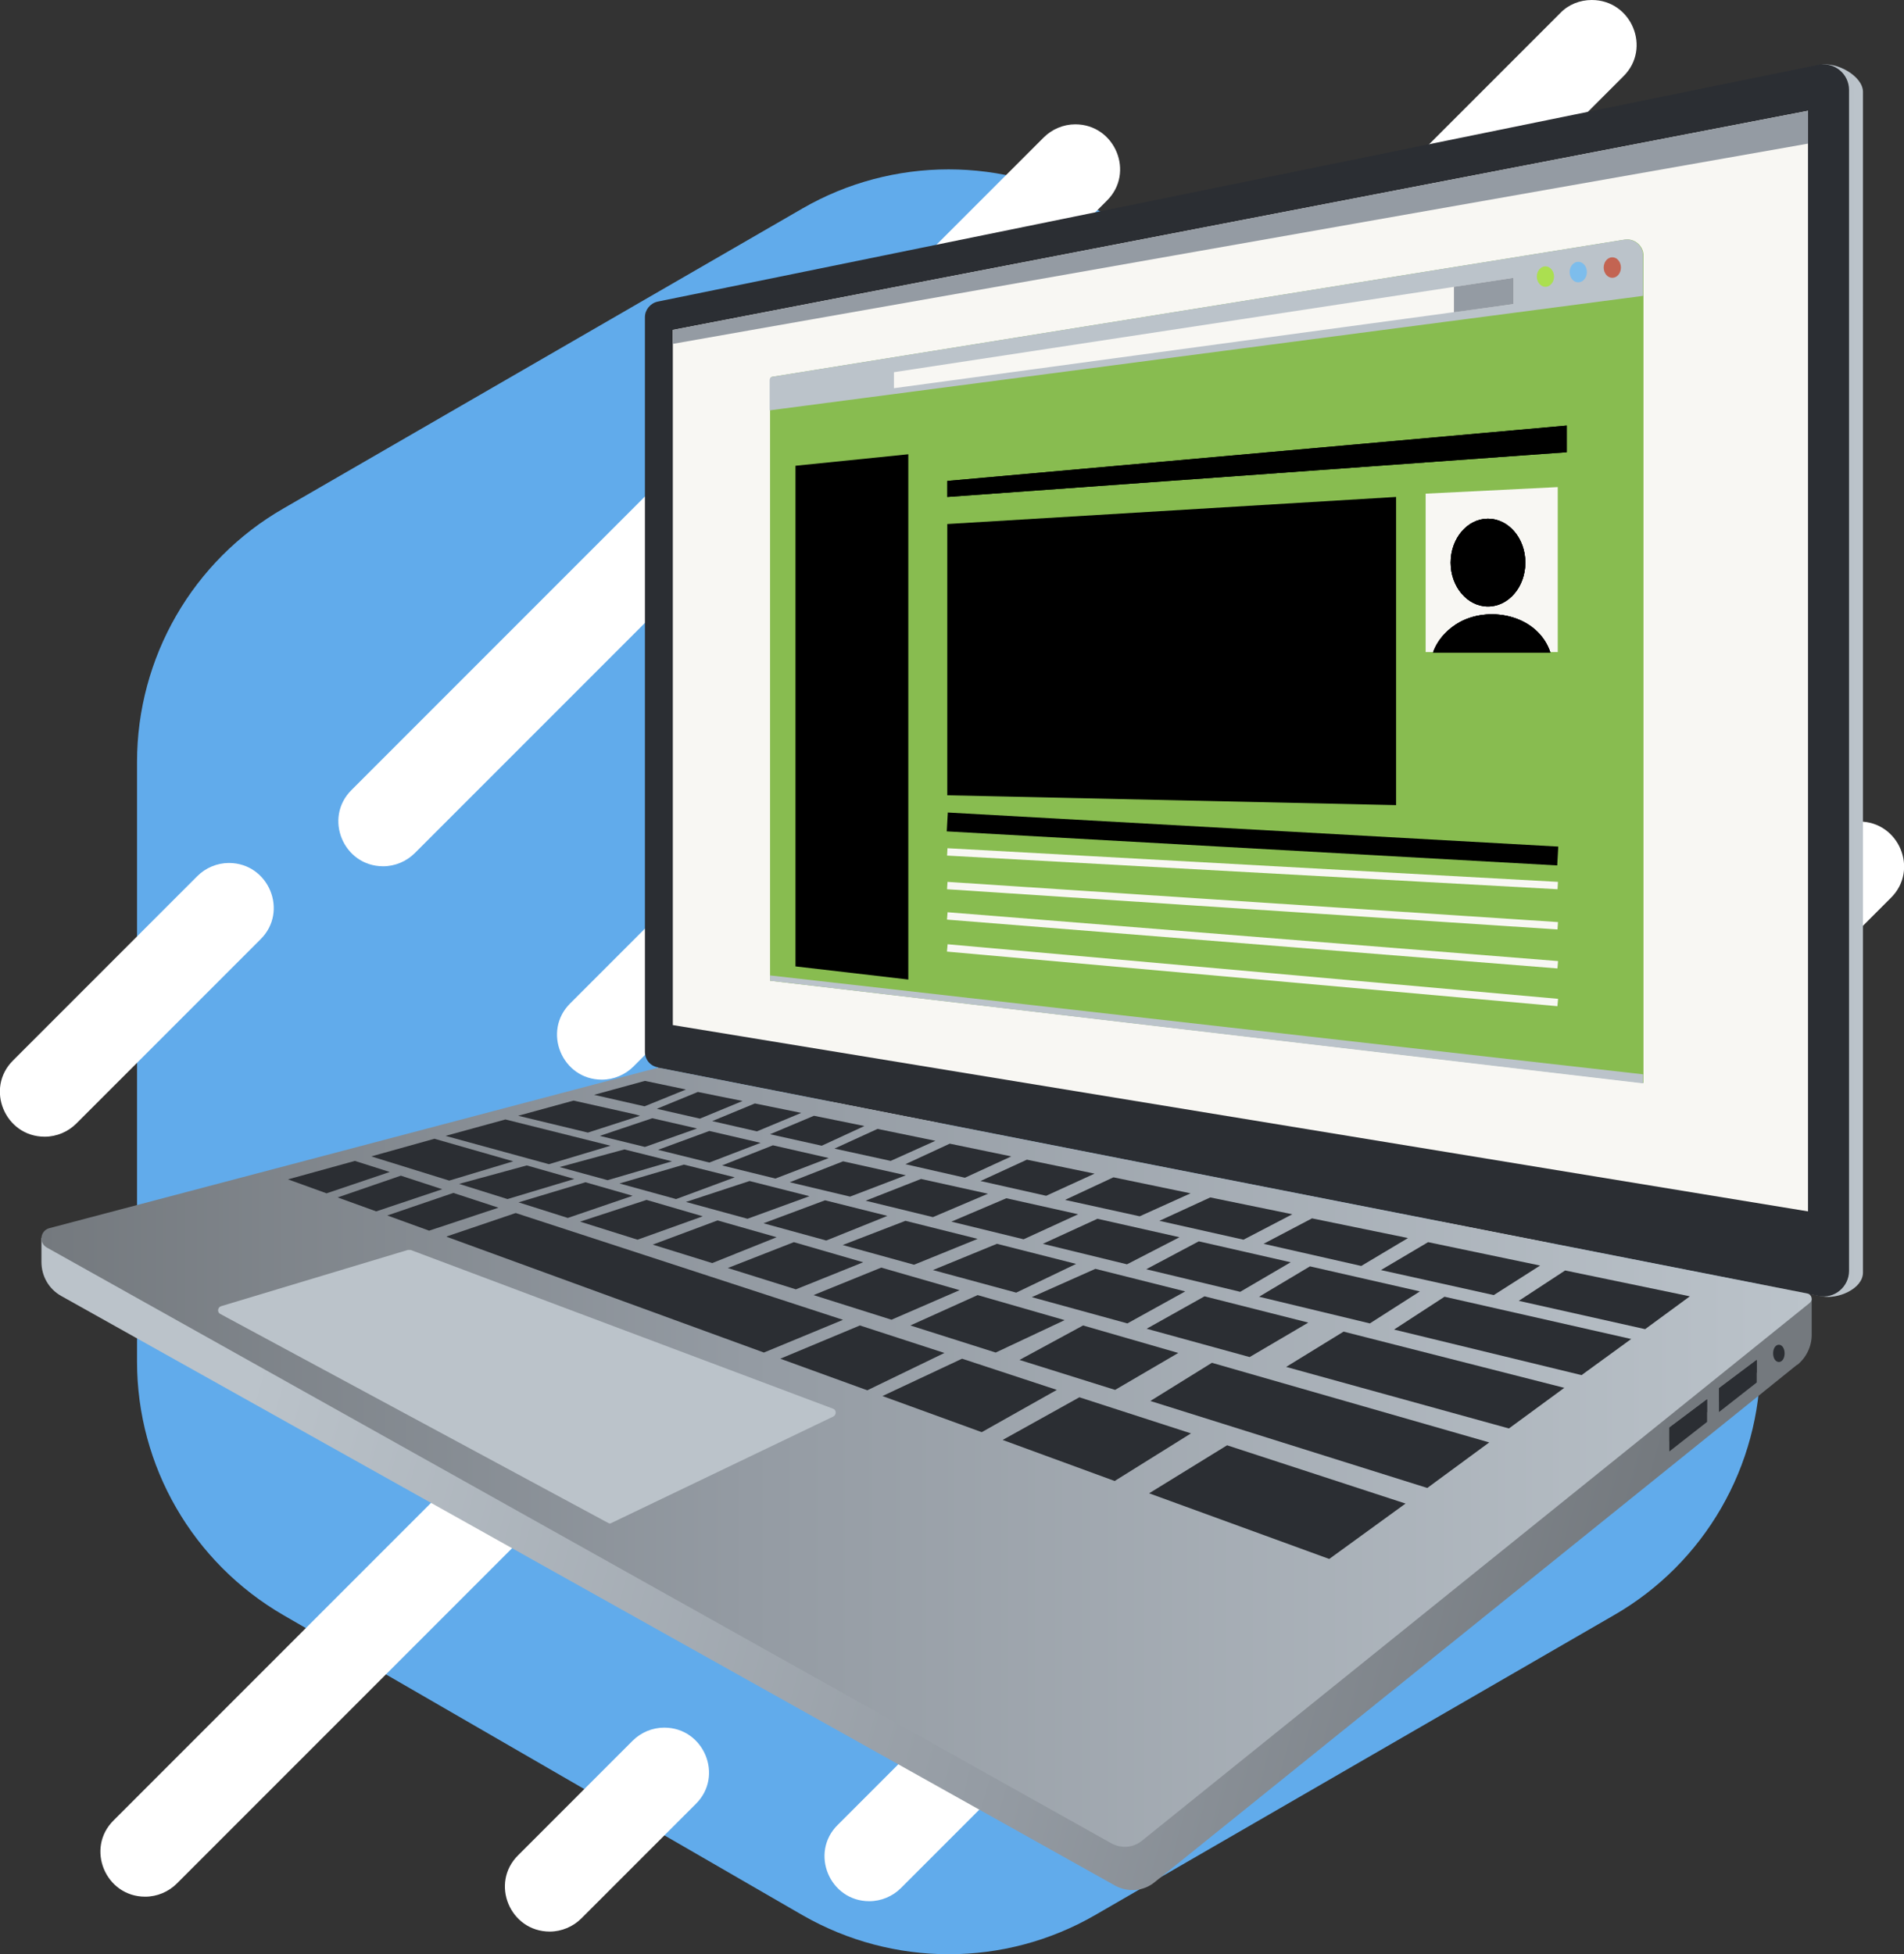 <?xml version="1.0" encoding="UTF-8"?>
<svg xmlns="http://www.w3.org/2000/svg" version="1.1" xmlns:xlink="http://www.w3.org/1999/xlink" viewBox="0 0 464.1 476.2">
  <rect x="0" y="0" width="464.1" height="476.2" fill="#333333" stroke="none"/>
  <!-- Generator: Adobe Illustrator 29.0.1, SVG Export Plug-In . SVG Version: 2.1.0 Build 192)  -->
  <defs>
    <style>
      .st0, .st1, .st2, .st3 {
        mix-blend-mode: soft-light;
      }

      .st0, .st4 {
        fill: #2b2e33;
      }

      .st5 {
        fill: #7dbdec;
      }

      .st6 {
        fill: #abdf50;
      }

      .st7 {
        fill: url(#Degradado_sin_nombre_141);
      }

      .st8 {
        fill: #949ba3;
      }

      .st1 {
        stroke: #000;
        stroke-width: 4.6px;
      }

      .st1, .st9 {
        fill: none;
        stroke-miterlimit: 10;
      }

      .st10 {
        fill: #fff;
      }

      .st11 {
        fill: url(#Degradado_sin_nombre_142);
      }

      .st9 {
        stroke: #f8f7f3;
        stroke-width: 1.8px;
      }

      .st12 {
        fill: #61abeb;
      }

      .st13 {
        isolation: isolate;
      }

      .st14, .st3 {
        fill: #f8f7f3;
      }

      .st15 {
        fill: #88bc50;
      }

      .st16 {
        fill: #bbc3ca;
      }

      .st17 {
        fill: url(#Degradado_sin_nombre_14);
      }

      .st18 {
        fill: #c36452;
      }
    </style>
    <linearGradient id="Degradado_sin_nombre_14" data-name="Degradado sin nombre 14" x1="2842.1" y1="165.8" x2="3135.5" y2="165.8" gradientTransform="translate(3296.2) rotate(-180) scale(1 -1)" gradientUnits="userSpaceOnUse">
      <stop offset="0" stop-color="#bbc3ca"/>
      <stop offset=".6" stop-color="#949ba3"/>
      <stop offset="1" stop-color="#74797e"/>
    </linearGradient>
    <linearGradient id="Degradado_sin_nombre_141" data-name="Degradado sin nombre 14" x1="3227" y1="307.9" x2="2902.8" y2="398.4" xlink:href="#Degradado_sin_nombre_14"/>
    <linearGradient id="Degradado_sin_nombre_142" data-name="Degradado sin nombre 14" x1="2854.7" y1="355.1" x2="3286.1" y2="355.1" xlink:href="#Degradado_sin_nombre_14"/>
  </defs>
  <g class="st13">
    <g id="OBJECTS">
      <g>
        <path class="st12" d="M33.4,185.7v146.1c0,25.5,13.6,49,35.7,61.8l126.5,73.1c22.1,12.7,49.3,12.7,71.3,0l126.5-73.1c22.1-12.7,35.7-36.3,35.7-61.8v-146.1c0-25.5-13.6-49-35.7-61.8l-126.5-73.1c-22.1-12.7-49.3-12.7-71.3,0l-126.5,73.1c-22.1,12.7-35.7,36.3-35.7,61.8Z"/>
        <path class="st10" d="M146.7,263.1h0c-9.7,0-14.6-11.8-7.7-18.6L380.3,3.2C382.3,1.1,385.1,0,388,0h0C397.7,0,402.6,11.8,395.7,18.6l-241.3,241.3c-2,2-4.8,3.2-7.7,3.2Z"/>
        <path class="st10" d="M35.4,462.2h0c-9.7,0-14.6-11.8-7.7-18.6l241.3-241.3c2-2,4.8-3.2,7.7-3.2h0c9.7,0,14.6,11.8,7.7,18.6L43.1,459c-2,2-4.8,3.2-7.7,3.2Z"/>
        <path class="st10" d="M211.9,463.3h0c-9.7,0-14.6-11.8-7.7-18.6l241.3-241.3c2-2,4.8-3.2,7.7-3.2h0c9.7,0,14.6,11.8,7.7,18.6l-241.3,241.3c-2,2-4.8,3.2-7.7,3.2Z"/>
        <path class="st10" d="M93.4,211.1h0c-9.7,0-14.6-11.8-7.7-18.6l94.2-94.2c2-2,4.8-3.2,7.7-3.2h0c9.7,0,14.6,11.8,7.7,18.6l-94.2,94.2c-2,2-4.8,3.2-7.7,3.2Z"/>
        <path class="st10" d="M10.9,277h0c-9.7,0-14.6-11.8-7.7-18.6l44.9-44.9c2-2,4.8-3.2,7.7-3.2h0c9.7,0,14.6,11.8,7.7,18.6l-44.9,44.9c-2,2-4.8,3.2-7.7,3.2Z"/>
        <path class="st10" d="M134,470.7h0c-9.7,0-14.6-11.8-7.7-18.6l27.9-27.9c2-2,4.8-3.2,7.7-3.2h0c9.7,0,14.6,11.8,7.7,18.6l-27.9,27.9c-2,2-4.8,3.2-7.7,3.2Z"/>
        <path class="st10" d="M234.2,80h0c-9.7,0-14.6-11.8-7.7-18.6l27.9-27.9c2-2,4.8-3.2,7.7-3.2h0c9.7,0,14.6,11.8,7.7,18.6l-27.9,27.9c-2,2-4.8,3.2-7.7,3.2Z"/>
        <path class="st10" d="M95.3,326.7h0c-9.7,0-14.6-11.8-7.7-18.6l27.9-27.9c2-2,4.8-3.2,7.7-3.2h0c9.7,0,14.6,11.8,7.7,18.6l-27.9,27.9c-2,2-4.8,3.2-7.7,3.2Z"/>
      </g>
      <g>
        <path class="st17" d="M163.8,260.7l280.3,55.2c3.8.8,10-1.8,10-5.8V22.4c0-3.9-6.5-7.4-10.3-6.6l-280,58.3c-1.8.4-3.1,2-3.1,3.8v179c0,1.9,1.3,3.5,3.2,3.8Z"/>
        <path class="st4" d="M160.4,260.2l282.9,55.6c3.8.8,7.4-2.2,7.4-6.1V21.9c0-3.9-3.6-6.9-7.5-6.1l-282.9,57.7c-1.8.4-3.1,2-3.1,3.8v179c0,1.9,1.3,3.5,3.2,3.8Z"/>
        <polygon class="st14" points="164 249.8 440.7 295.2 440.7 35 440.7 27 164 80.4 164 83.8 164 249.8"/>
        <polygon class="st8" points="440.7 35 440.7 27 164 80.4 164 83.8 440.7 35"/>
        <path class="st7" d="M438,332.6l-156.6,126.1c-2.7,2.2-6.5,2.5-9.6.8L14.9,315.8c-3-1.7-4.8-4.8-4.8-8.3v-5.8s152.4-30.5,152.4-30.5l279.1,45.3v8.8c0,2.8-1.3,5.5-3.5,7.3Z"/>
        <path class="st11" d="M441,317.6l-162.7,131c-2.1,1.7-5,1.9-7.4.6L11.4,304c-2-1.1-1.6-4.1.6-4.7l148.3-39.1c.1,0,.2,0,.3,0l279.9,55c1.1.2,1.5,1.6.6,2.3Z"/>
        <g>
          <polygon class="st4" points="141.4 297.7 157.6 292.4 171.3 296.4 155.4 302.1 141.4 297.7"/>
          <polygon class="st4" points="295.4 332.1 363 351.5 347.9 362.6 280.4 341.4 295.4 332.1"/>
          <polygon class="st4" points="111.9 288.5 128.4 284 140 287.3 123.7 292.2 111.9 288.5"/>
          <polygon class="st4" points="159.1 303.3 174.9 297.4 189.3 301.5 173.6 307.8 159.1 303.3"/>
          <polygon class="st4" points="126.4 293 142.7 288.1 154.2 291.4 138.4 296.8 126.4 293"/>
          <polygon class="st4" points="198.3 315.6 214.8 308.9 233.9 314.4 217.3 321.6 198.3 315.6"/>
          <polygon class="st4" points="221.9 323 238.3 315.6 259.5 321.7 242.7 329.6 221.9 323"/>
          <polygon class="st4" points="90.5 281.8 105.9 277.5 125.1 283 109.5 287.7 90.5 281.8"/>
          <polygon class="st4" points="177.4 309 193.5 302.7 210.4 307.6 194 314.2 177.4 309"/>
          <polygon class="st4" points="248.5 331.4 264 323 287.2 329.7 271.8 338.7 248.5 331.4"/>
          <polygon class="st4" points="151 288.4 166.7 283.8 166.7 283.8 179.1 286.9 164.8 292.2 151 288.4"/>
          <polygon class="st4" points="167.2 292.9 182.7 287.8 197.3 291.5 182.2 297 167.2 292.9"/>
          <polygon class="st4" points="227.4 309.5 243 303.1 262.3 308 247.7 315 227.4 309.5"/>
          <polygon class="st4" points="279.5 323.8 293.6 315.9 318.9 322.3 304.6 330.7 279.5 323.8"/>
          <polygon class="st4" points="186.1 298.1 201.1 292.5 216.3 296.3 201.4 302.3 186.1 298.1"/>
          <polygon class="st4" points="251.5 316.1 267 309.2 288.9 314.7 274.8 322.5 251.5 316.1"/>
          <polygon class="st4" points="205.4 303.4 220.7 297.5 238.3 301.9 222.8 308.2 205.4 303.4"/>
          <polygon class="st4" points="108.6 276.8 123.2 272.8 148.8 279.2 133.8 283.7 108.6 276.8"/>
          <polygon class="st4" points="327.5 324.5 381.3 338.2 367.8 348.1 313.5 333.1 327.5 324.5"/>
          <polygon class="st4" points="136.4 284.4 152.2 280.1 163.8 283 148.1 287.6 136.4 284.4"/>
          <polygon class="st4" points="254.2 303.1 267.5 297 287.5 301.5 274.7 308.1 254.2 303.1"/>
          <polygon class="st4" points="231.9 297.7 245.3 292 262.8 295.9 249.5 302 231.9 297.7"/>
          <polygon class="st4" points="306.9 316 319.3 308.6 346.1 314.7 333.9 322.5 306.9 316"/>
          <polygon class="st4" points="279.4 309.3 292.2 302.5 314.6 307.6 302.3 314.8 279.4 309.3"/>
          <polygon class="st4" points="211 292.6 224.5 287.3 240.8 290.9 227.4 296.6 211 292.6"/>
          <polygon class="st4" points="192.5 288.1 205.5 283 220.8 286.4 207.2 291.6 192.5 288.1"/>
          <polygon class="st4" points="143.3 276 126.3 271.9 139.8 268.2 155 271.6 156 271.9 143.3 276"/>
          <polygon class="st4" points="176 284 188.4 279.1 202 282.2 189 287.2 176 284"/>
          <polygon class="st4" points="160.4 280.2 172.9 275.6 185.4 278.5 172.9 283.3 160.4 280.2"/>
          <polygon class="st4" points="352.1 316 397.6 326.3 385.5 335.1 339.8 324 352.1 316"/>
          <polygon class="st4" points="146.2 276.8 159 272.5 169.9 275 157.2 279.5 146.2 276.8"/>
          <polygon class="st4" points="266.8 286 255 291.4 239 287.8 250.3 282.6 266.8 286"/>
          <polygon class="st4" points="315 295.9 303.1 302.1 282.6 297.5 295 291.8 315 295.9"/>
          <polygon class="st4" points="290.2 290.8 277.8 296.4 259.6 292.4 271.4 286.9 290.2 290.8"/>
          <polygon class="st4" points="210.7 274.4 200.3 279.2 187.7 276.4 198.4 271.9 210.7 274.4"/>
          <polygon class="st4" points="246.5 281.8 235.2 287 220.7 283.7 231.5 278.7 246.5 281.8"/>
          <polygon class="st4" points="195.3 271.2 184.5 275.7 173.6 273.2 184 268.9 195.3 271.2"/>
          <polygon class="st4" points="228 278 217.1 282.9 203.4 279.9 213.9 275.1 228 278"/>
          <polygon class="st4" points="181 268.3 170.6 272.6 160.1 270.2 170.1 266.1 181 268.3"/>
          <polygon class="st4" points="144.8 266.8 157.2 263.4 167.2 265.5 157.1 269.6 144.8 266.8"/>
          <polygon class="st4" points="375.4 308.4 364.1 315.6 336.6 309.5 348.1 302.7 375.4 308.4"/>
          <polygon class="st4" points="411.9 315.9 401 323.9 370.2 317 381.5 309.6 411.9 315.9"/>
          <polygon class="st4" points="343.2 301.7 331.8 308.5 308 303.1 319.8 296.9 343.2 301.7"/>
          <polygon class="st4" points="230.2 329.7 211.4 338.8 190.2 331.1 209.6 323 230.2 329.7"/>
          <polygon class="st4" points="290.3 349.3 271.7 360.9 244.4 350.9 263.1 340.5 290.3 349.3"/>
          <polygon class="st4" points="257.6 338.7 239.3 349 215.1 340.2 234.5 331.1 257.6 338.7"/>
          <path class="st4" d="M205.3,321.7l-19.1,7.9s0,0,0,0l-77.3-28.2s0,0,0-.1l16.8-5.7s0,0,0,0l79.7,26s0,0,0,.1Z"/>
          <polygon class="st4" points="70.2 287.4 86.5 282.9 95 285.6 79.6 290.8 70.2 287.4"/>
          <polygon class="st4" points="121.5 294.3 104.6 299.9 94.4 296.2 110.5 290.7 121.5 294.3"/>
          <polygon class="st4" points="107.8 289.8 91.7 295.2 82.3 291.8 97.7 286.5 107.8 289.8"/>
          <polygon class="st4" points="342.6 366.4 324 379.9 280.1 363.9 299.1 352.2 342.6 366.4"/>
        </g>
        <path class="st16" d="M203.1,343.3l-103-38.7c-.2,0-.4,0-.7,0l-45.5,13.7c-.9.3-1,1.5-.2,1.9l94.5,50.9c.3.2.6.2.9,0l54-25.9c.8-.4.8-1.6,0-1.9Z"/>
        <g>
          <path class="st15" d="M187.7,239l212.9,24.9V62.3c0-2.4-2.2-4.3-4.6-3.9l-207.6,33.4c-.4,0-.7.4-.7.8v146.4Z"/>
          <polygon class="st16" points="187.7 237.7 187.7 239 400.5 264 400.5 261.8 187.7 237.7"/>
          <path class="st16" d="M400.5,72.1v-9.8c0-2.4-2.2-4.3-4.6-3.9l-207.6,33.4c-.4,0-.7.4-.7.8v7.4l212.9-27.9Z"/>
          <ellipse class="st18" cx="393" cy="65.2" rx="2.1" ry="2.5"/>
          <ellipse class="st5" cx="384.7" cy="66.3" rx="2.1" ry="2.5"/>
          <path class="st6" d="M374.6,67.4c0,1.4,1,2.5,2.1,2.5s2.1-1.1,2.1-2.5-1-2.5-2.1-2.5-2.1,1.1-2.1,2.5Z"/>
          <polygon class="st14" points="368.9 74.1 368.9 67.7 217.9 90.7 217.9 94.6 368.9 74.1"/>
          <polygon class="st2" points="381.9 110.2 381.9 103.7 230.9 117.2 230.9 121.1 381.9 110.2"/>
          <polygon class="st2" points="381.9 110.2 381.9 103.7 230.9 117.2 230.9 121.1 381.9 110.2"/>
          <polygon class="st8" points="368.9 67.7 368.9 74.1 354.4 76.1 354.4 69.9 368.9 67.7"/>
          <polygon class="st3" points="379.7 118.7 379.7 158.9 347.5 158.9 347.5 120.3 379.7 118.7"/>
          <g>
            <ellipse class="st2" cx="362.7" cy="137.1" rx="9.1" ry="10.7"/>
            <g class="st2">
              <path d="M356,151.5c7.7-4,19-1.3,21.9,7.5h-28.6c1.1-3.2,3.7-5.9,6.7-7.5Z"/>
            </g>
          </g>
          <g>
            <ellipse class="st2" cx="362.7" cy="137.1" rx="9.1" ry="10.7"/>
            <g class="st2">
              <path d="M356,151.5c7.7-4,19-1.3,21.9,7.5h-28.6c1.1-3.2,3.7-5.9,6.7-7.5Z"/>
            </g>
          </g>
          <g>
            <ellipse class="st2" cx="362.7" cy="137.1" rx="9.1" ry="10.7"/>
            <g class="st2">
              <path d="M356,151.5c7.7-4,19-1.3,21.9,7.5h-28.6c1.1-3.2,3.7-5.9,6.7-7.5Z"/>
            </g>
          </g>
          <polygon class="st2" points="340.3 121.1 340.3 196.2 230.9 193.8 230.9 127.7 340.3 121.1"/>
          <line class="st9" x1="379.7" y1="215.8" x2="230.9" y2="207.6"/>
          <line class="st1" x1="379.7" y1="208.6" x2="230.9" y2="200.3"/>
          <line class="st9" x1="379.7" y1="225.6" x2="230.9" y2="215.8"/>
          <line class="st9" x1="379.7" y1="235.1" x2="230.9" y2="223.2"/>
          <line class="st9" x1="379.7" y1="244.3" x2="230.9" y2="231"/>
          <polygon class="st2" points="221.4 110.7 221.4 238.7 193.9 235.5 193.9 113.5 221.4 110.7"/>
          <g class="st2">
            <polygon points="285 152.5 285 165.4 275 159.1 285 152.5"/>
            <path d="M269.6,158.5c0-7.8,5.6-14,12.3-13.8,6.8.2,12.2,6.7,12.2,14.6,0,7.8-5.6,14-12.3,13.8-6.8-.2-12.2-6.7-12.2-14.6ZM271.6,158.5c0,6.5,4.5,12,10.2,12.2,5.6.2,10.3-5,10.3-11.5,0-6.5-4.5-12-10.2-12.2-5.6-.2-10.3,5-10.3,11.5Z"/>
          </g>
        </g>
        <path class="st4" d="M432.2,329.8c0,1.2.6,2.1,1.4,2.1s1.4-.9,1.4-2.1-.6-2.1-1.4-2.1-1.4.9-1.4,2.1Z"/>
        <g>
          <polygon class="st0" points="428.2 331.4 419 338.3 419 344.1 428.2 336.9 428.2 331.4"/>
          <polygon class="st4" points="428.2 331.4 428.2 334.5 419 341.7 419 338.3 428.2 331.4"/>
        </g>
        <g>
          <polygon class="st0" points="416.1 341 406.9 347.9 406.9 353.7 416.1 346.5 416.1 341"/>
          <polygon class="st4" points="416.1 341 416.1 344.1 406.9 351.3 406.9 347.9 416.1 341"/>
        </g>
      </g>
    </g>
  </g>
</svg>